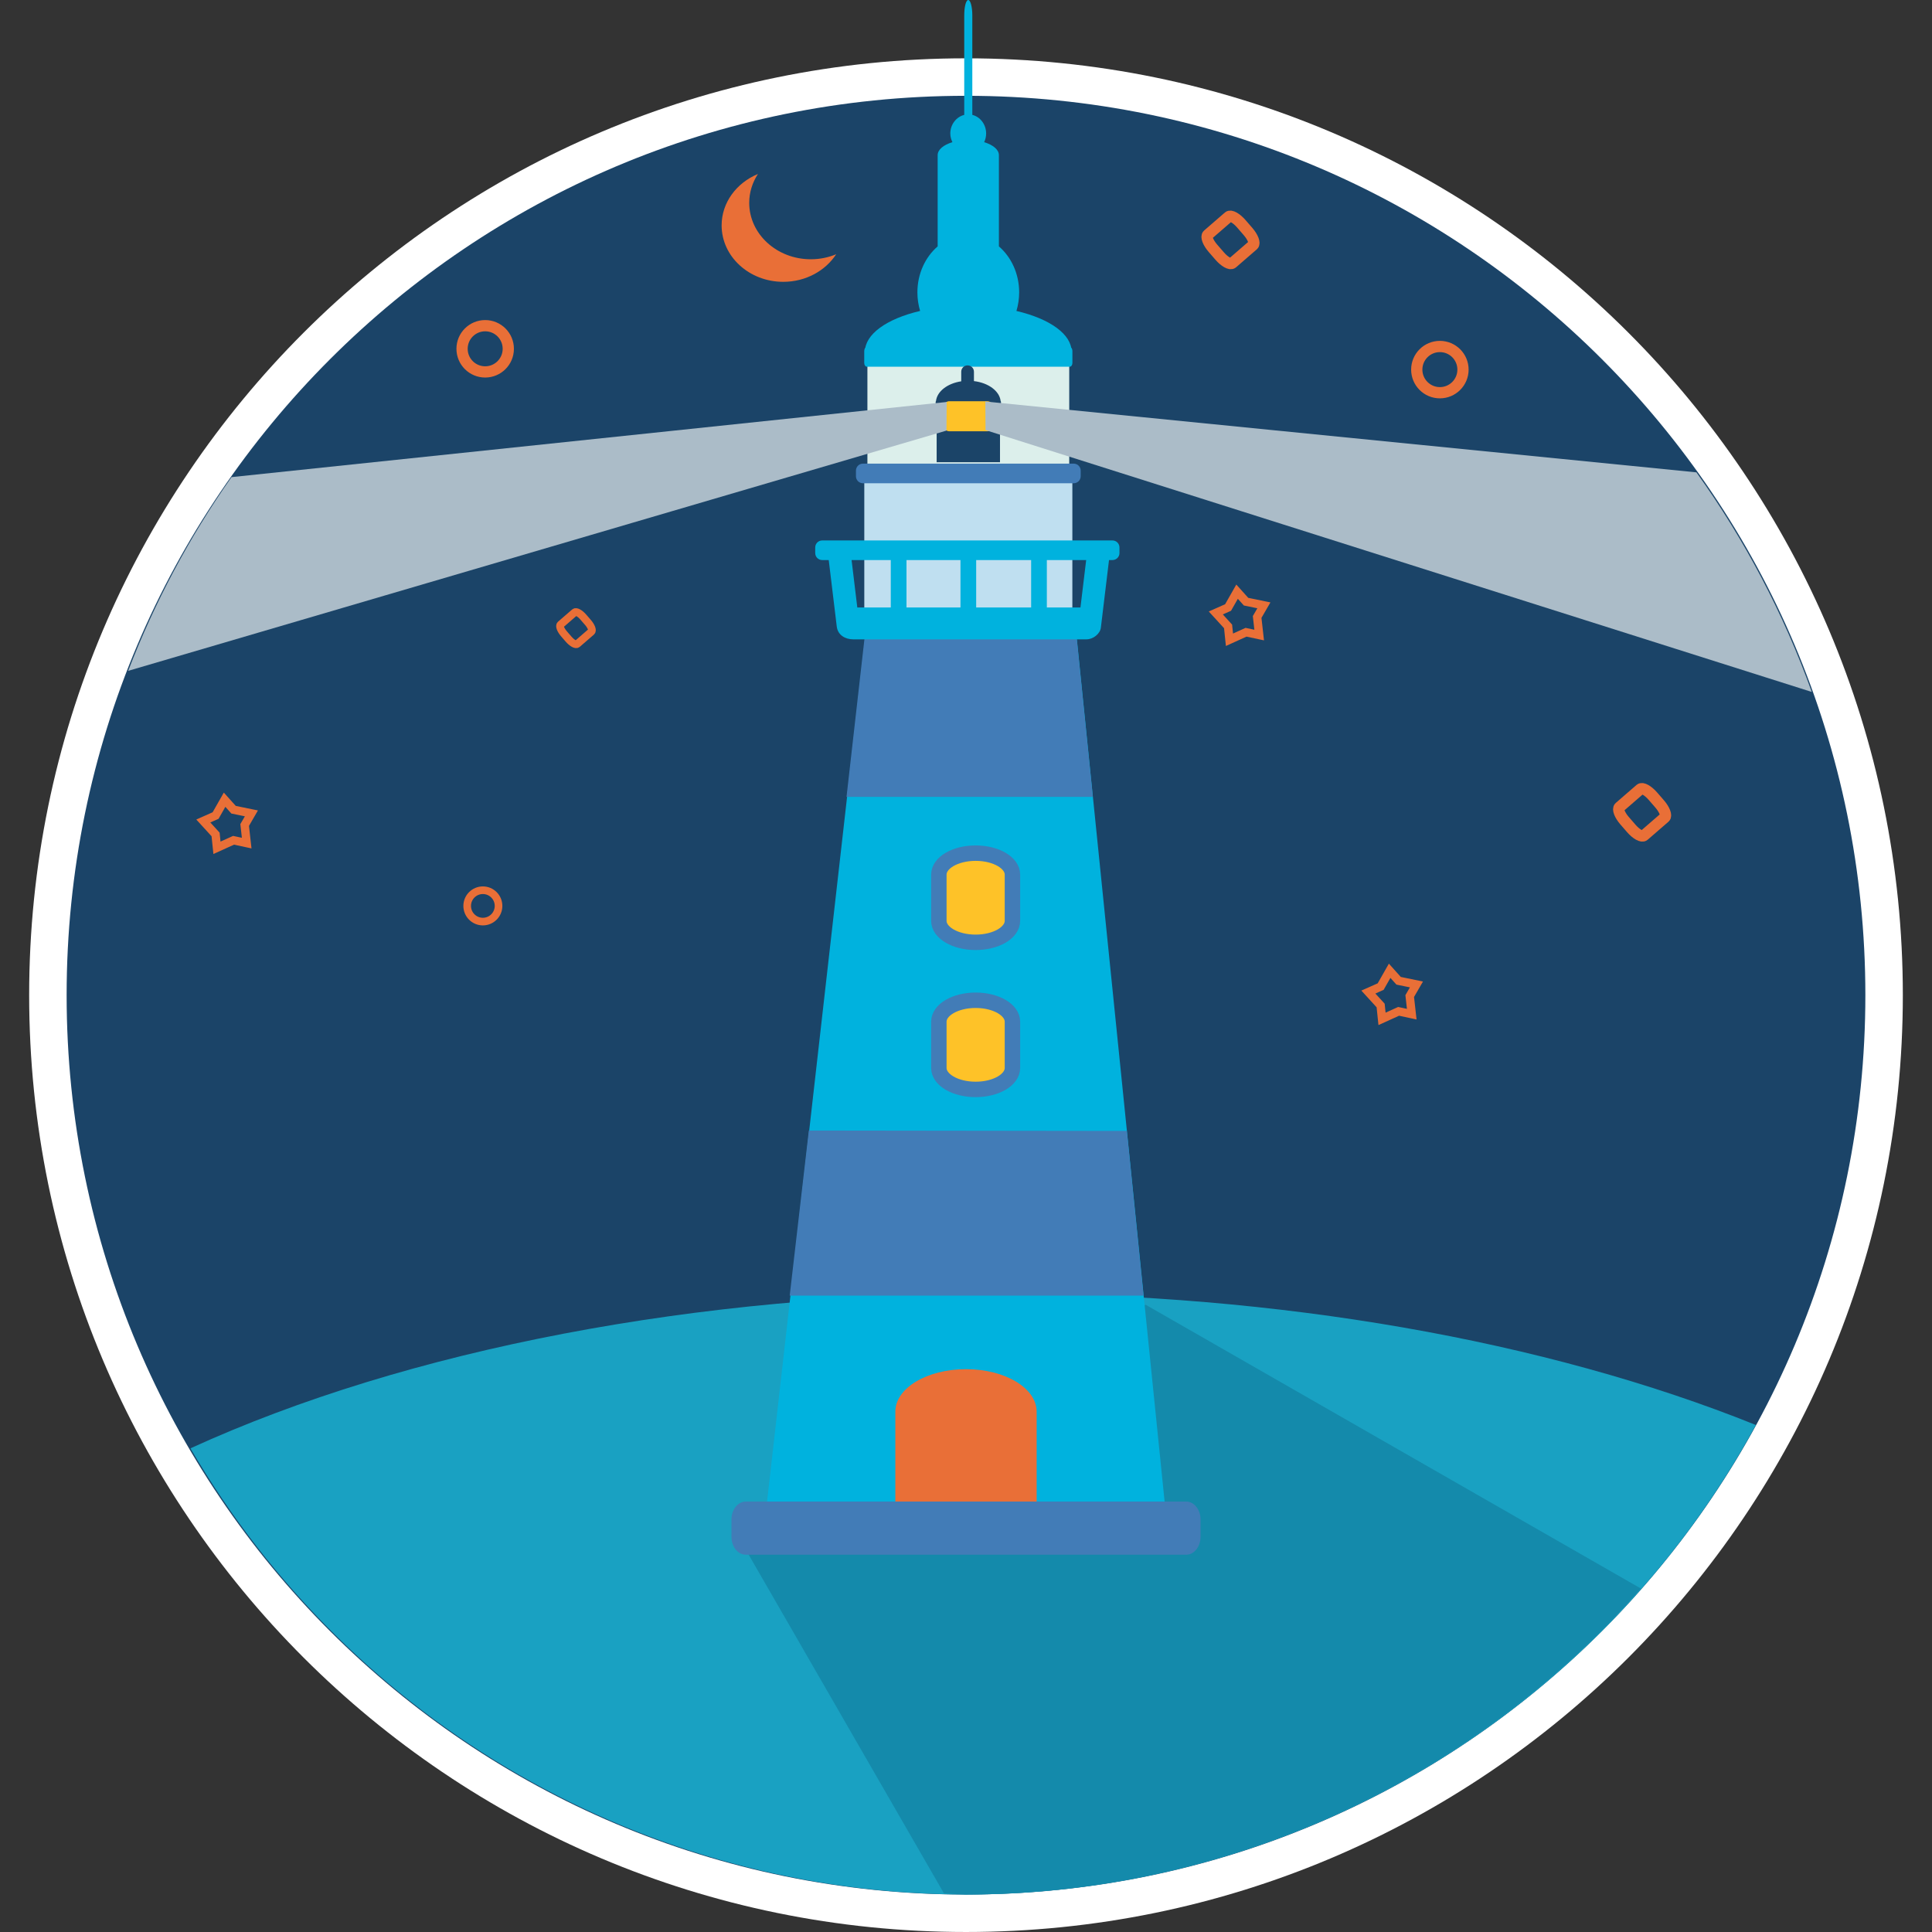<?xml version="1.0" encoding="iso-8859-1"?>
<!-- Uploaded to: SVG Repo, www.svgrepo.com, Generator: SVG Repo Mixer Tools -->
<svg version="1.1" id="Layer_1" xmlns="http://www.w3.org/2000/svg" xmlns:xlink="http://www.w3.org/1999/xlink" 
	 viewBox="0 0 515.563 515.563" xml:space="preserve">
<rect x="0" y="0" width="515.563" height="515.563" fill="#333333" stroke="none"/>
<g transform="translate(1926.89 -540.36)">
	<path shape-rendering="auto" image-rendering="auto" color-rendering="auto" color-interpolation="sRGB" style="fill:#FFFFFF;" d="
		M-1669.109,555.922c-138.065,0-250,111.935-250,250s111.935,250,250,250s250-111.935,250-250S-1531.044,555.922-1669.109,555.922z"
		/>
	<path style="fill:#1B4468;" d="M-1429.109,805.925c0,132.548-107.452,240-240,240s-240-107.452-240-240s107.452-240,240-240
		S-1429.109,673.376-1429.109,805.925z"/>
	<g transform="translate(0 540.36)">
		<path style="fill:#19A1C2;" d="M-1659.894,345.178c-80.683,0.005-158.203,14.821-216.18,41.318
			c42.95,73.625,121.728,118.946,206.965,119.066c87.908-0.009,168.777-48.077,210.791-125.295
			C-1514.545,357.632-1586.007,345.192-1659.894,345.178z"/>
		<path style="fill:#00B2DE;" d="M-1668.515,0c-0.598,0-1.063,1.828-1.063,4.094v26.375c0,0.066-0.001,0.122,0,0.188
			c-2.116,0.524-3.719,2.556-3.719,4.969c0,0.838,0.225,1.615,0.563,2.313c-2.359,0.716-3.938,1.982-3.938,3.469V65.75
			c-3.271,2.816-5.406,7.258-5.406,12.281c0,1.731,0.262,3.391,0.725,4.945c-9.046,2.118-14.71,6.287-14.717,10.83
			c0,6.766,12.343,12.25,27.568,12.25c15.225,0,27.568-5.484,27.568-12.25c-0.008-4.543-5.672-8.71-14.717-10.828
			c0.465-1.555,0.729-3.215,0.729-4.947c0-5.023-2.135-9.465-5.406-12.281V41.406c0-1.485-1.582-2.753-3.938-3.469
			c0.337-0.697,0.531-1.474,0.531-2.313c0-2.412-1.571-4.445-3.688-4.969c0.001-0.066,0-0.121,0-0.188V4.094
			C-1667.421,1.828-1667.917,0-1668.515,0z"/>
		<path style="fill:#148AAB;" d="M-1621.171,348.172l-108.176,62.813l54.363,94.283c1.957,0.122,3.916,0.221,5.875,0.295
			c68.976-0.077,134.584-29.827,180.09-81.662L-1621.171,348.172z"/>
	</g>
	<path style="fill:#00B2DE;" d="M-1722.789,946.295l27.017-237.939h55.985l24.358,239.371L-1722.789,946.295z"/>
	<path style="fill:#E96F37;" d="M-1669.109,905.729c-10.447,0-18.857,5.063-18.857,11.352v23.975h37.713v-23.975
		C-1650.253,910.792-1658.662,905.729-1669.109,905.729z"/>
	<g>
		<path style="fill:#427CB7;" d="M-1727.861,941.057h117.503c2.129,0,3.842,2.147,3.842,4.814v4.56c0,2.667-1.714,4.814-3.842,4.814
			h-117.503c-2.129,0-3.842-2.147-3.842-4.814v-4.56C-1731.703,943.204-1729.989,941.057-1727.861,941.057z"/>
		<path style="fill:#427CB7;" d="M-1716.154,886.103l5.107-44.055l84.854,0.109l4.452,43.946H-1716.154z"/>
		<path style="fill:#427CB7;" d="M-1700.991,753.011l5.07-44.655h56.11l4.541,44.655H-1700.991z"/>
	</g>
	<path style="fill:#BFDFF0;" d="M-1696.25,668.008h55.522v40.348h-55.522V668.008z"/>
	<path style="fill:#00B2DE;" d="M-1707.476,684.581c-1.036,0-1.869,0.833-1.869,1.869v1.496c0,1.036,0.833,1.869,1.869,1.869h1.738
		l2.141,17.736c0.288,2.383,2.397,3.42,4.361,3.42h62.279c1.841,0,3.646-1.533,3.834-3.092l2.18-18.064h0.916
		c1.036,0,1.871-0.833,1.871-1.869v-1.496c0-1.036-0.835-1.869-1.871-1.869H-1707.476z M-1699.64,689.815h10.461v12.65h-8.936
		L-1699.64,689.815z M-1684.988,689.815h14.404v12.65h-14.404V689.815z M-1666.394,689.815h14.666v12.65h-14.666V689.815z
		 M-1647.536,689.815h10.496l-1.525,12.65h-8.971V689.815z"/>
	<path style="fill:#DCEFEB;" d="M-1695.417,637.62h53.855v29.791h-53.855V637.62z"/>
	<path style="fill:#00B2DE;" d="M-1695.536,632.987h54.095c0.403,0,0.728,0.445,0.728,0.997v3.24c0,0.552-0.325,0.997-0.728,0.997
		h-54.095c-0.404,0-0.728-0.445-0.728-0.997v-3.24C-1696.265,633.432-1695.94,632.987-1695.536,632.987z"/>
	<path style="fill:#427CB7;" d="M-1696.607,664.082h56.236c1.036,0,1.869,0.834,1.869,1.869v1.495c0,1.036-0.834,1.869-1.869,1.869
		h-56.236c-1.036,0-1.869-0.834-1.869-1.869v-1.495C-1698.476,664.916-1697.642,664.082-1696.607,664.082z"/>
	<path style="fill:#1B4468;" d="M-1668.685,637.864c-0.94,0-1.697,0.757-1.697,1.697v2.553c-3.697,0.561-6.424,2.685-6.73,5.24
		c-0.056,0.087-0.096,0.219-0.096,0.377v1.549c0,0.264,0.104,0.477,0.23,0.477h0.037v13.951h16.904v-13.951h0.037
		c0.127,0,0.229-0.213,0.229-0.477v-1.549c0-0.163-0.04-0.299-0.1-0.385c-0.322-2.652-3.246-4.824-7.119-5.287v-2.498
		C-1666.99,638.621-1667.746,637.864-1668.685,637.864L-1668.685,637.864z"/>
	<path style="fill:#FEC228;" d="M-1673.588,647.428h10.198c0.764,0,1.378,0.615,1.378,1.378v5.263c0,0.764-0.615,1.378-1.378,1.378
		h-10.198c-0.764,0-1.378-0.615-1.378-1.378v-5.263C-1674.966,648.043-1674.351,647.428-1673.588,647.428z"/>
	<g transform="translate(0 540.36)">
		<path style="fill:#ABBCC8;" d="M-1674.263,107.271l-190.855,20.053c-11.267,16.041-20.526,33.402-27.57,51.695l218.371-64.113
			L-1674.263,107.271L-1674.263,107.271z"/>
		<path style="fill:#ABBCC8;" d="M-1663.951,107.143l0.055,7.633l220.488,69.873c-7.506-20.861-17.866-40.582-30.785-58.6
			L-1663.951,107.143L-1663.951,107.143z"/>
	</g>
	<g>
		<path style="fill:#FEC228;stroke:#427CB7;stroke-width:4.118;" d="M-1666.535,768.026c5.439,0,9.819,2.557,9.819,5.734v12.327
			c0,3.176-4.379,5.734-9.819,5.734s-9.819-2.557-9.819-5.734V773.76C-1676.354,770.583-1671.975,768.026-1666.535,768.026z"/>
		<path style="fill:#FEC228;stroke:#427CB7;stroke-width:4.118;" d="M-1666.535,807.283c5.439,0,9.819,2.557,9.819,5.733v12.327
			c0,3.176-4.379,5.734-9.819,5.734s-9.819-2.557-9.819-5.734v-12.327C-1676.354,809.841-1671.975,807.283-1666.535,807.283
			L-1666.535,807.283z"/>
	</g>
	<path style="fill:#E96F37;" d="M-1724.632,586.789c-5.708,2.364-9.688,7.608-9.688,13.717c0,8.319,7.364,15.06,16.45,15.06
		c6.009,0,11.253-2.959,14.124-7.362c-2.064,0.854-4.35,1.343-6.762,1.343c-9.087,0-16.45-6.741-16.45-15.06
		C-1726.958,591.676-1726.096,589.041-1724.632,586.789L-1724.632,586.789z"/>
	<g>
		<g transform="matrix(0.655 0.756 -0.756 0.655 0 0)">
			<path style="fill:none;stroke:#E96F37;stroke-width:3;" d="M-591.16,1598.457h2.732c2.013,0,3.634,0.591,3.634,1.326v7.349
				c0,0.734-1.621,1.326-3.634,1.326h-2.732c-2.013,0-3.634-0.591-3.634-1.326v-7.349
				C-594.794,1599.048-593.173,1598.457-591.16,1598.457z"/>
			<path style="fill:none;stroke:#E96F37;stroke-width:2.046;" d="M-626.783,1799.837h1.863c1.373,0,2.478,0.403,2.478,0.904v5.011
				c0,0.501-1.105,0.904-2.478,0.904h-1.863c-1.373,0-2.478-0.403-2.478-0.904v-5.011
				C-629.261,1800.24-628.156,1799.837-626.783,1799.837z"/>
		</g>
		<g>
			<path style="fill:none;stroke:#E96F37;stroke-width:3;" d="M-1536.483,638.992c0,3.407-2.762,6.169-6.169,6.169
				s-6.169-2.762-6.169-6.169s2.762-6.169,6.169-6.169l0,0C-1539.244,632.823-1536.483,635.585-1536.483,638.992L-1536.483,638.992z
				"/>
			<path style="fill:none;stroke:#E96F37;stroke-width:3;" d="M-1791.249,633.44c0,3.407-2.762,6.169-6.169,6.169
				c-3.407,0-6.169-2.762-6.169-6.169c0-3.407,2.762-6.169,6.169-6.169C-1794.011,627.271-1791.249,630.033-1791.249,633.44
				L-1791.249,633.44z"/>
		</g>
		<g>
			<path style="fill:none;stroke:#E96F37;stroke-width:2.235;" d="M-1590.872,709.826l-3.506-0.75l-4.425,2.007l-0.37-3.566
				l-3.276-3.588l3.277-1.454l2.401-4.224l2.395,2.668l4.759,0.978l-1.797,3.103L-1590.872,709.826z"/>
			<path style="fill:none;stroke:#E96F37;stroke-width:2.235;" d="M-1861.06,765.344l-3.506-0.75l-4.425,2.006l-0.37-3.566
				l-3.276-3.588l3.277-1.454l2.401-4.224l2.395,2.668l4.759,0.978l-1.797,3.103L-1861.06,765.344z"/>
		</g>
		<path style="fill:none;stroke:#E96F37;stroke-width:3;" d="M-1485.801,752.826l1.79,2.064c1.319,1.521,1.934,3.133,1.379,3.614
			l-5.552,4.814c-0.555,0.481-2.063-0.356-3.382-1.877l-1.79-2.064c-1.319-1.521-1.934-3.133-1.379-3.614l5.552-4.814
			C-1488.629,750.468-1487.12,751.305-1485.801,752.826z"/>
		<path style="fill:none;stroke:#E96F37;stroke-width:2.035;" d="M-1793.851,782.105c0,2.311-1.873,4.184-4.184,4.184h0
			c-2.311,0-4.184-1.873-4.184-4.184s1.873-4.184,4.184-4.184C-1795.724,777.921-1793.851,779.794-1793.851,782.105
			C-1793.851,782.105-1793.851,782.105-1793.851,782.105z"/>
		<path style="fill:none;stroke:#E96F37;stroke-width:2.235;" d="M-1550.159,810.993l-3.506-0.75l-4.425,2.007l-0.37-3.566
			l-3.276-3.588l3.277-1.454l2.401-4.224l2.395,2.668l4.759,0.978l-1.797,3.103L-1550.159,810.993z"/>
	</g>
</g>
</svg>